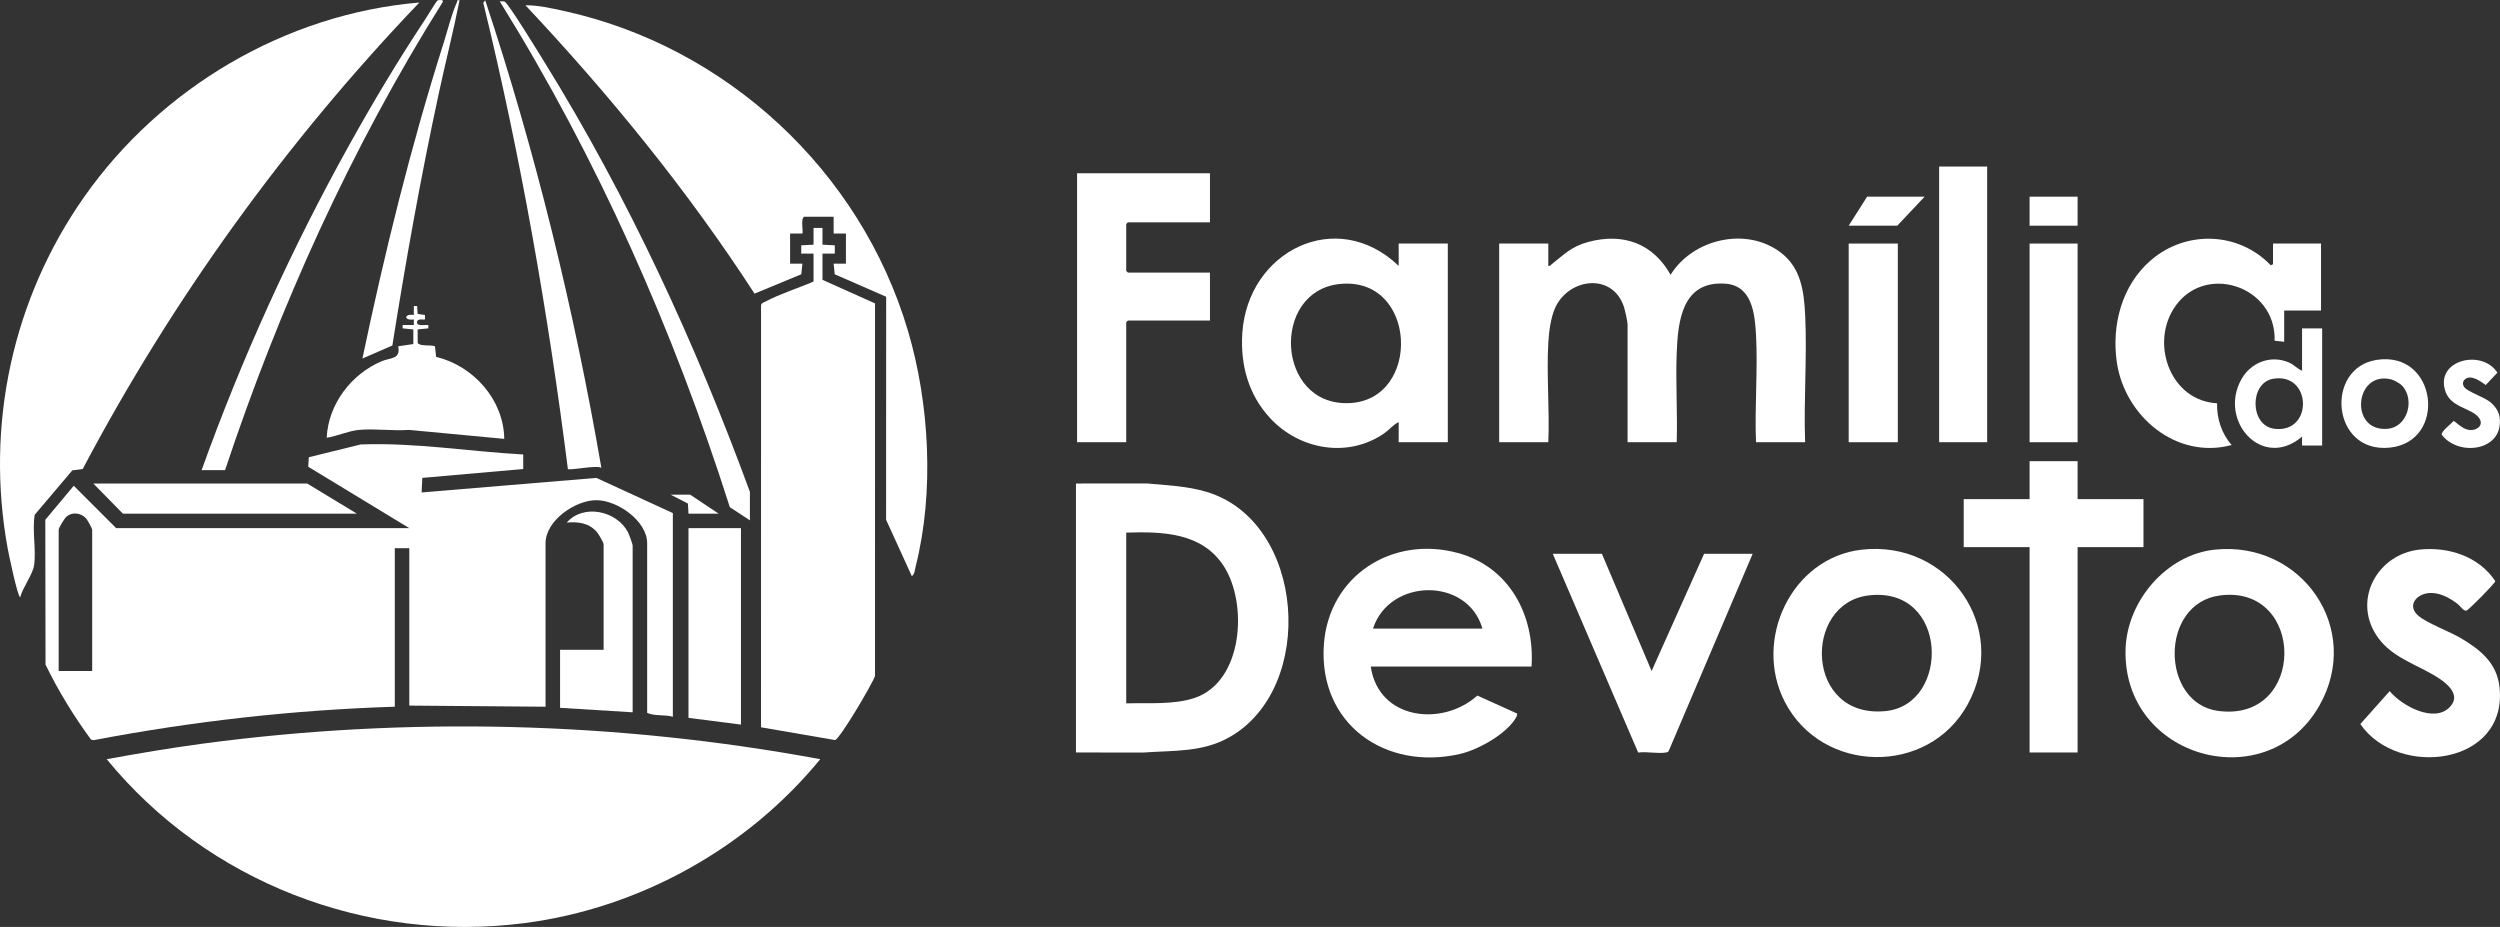 <?xml version="1.0" encoding="UTF-8"?>
<svg id="Camada_2" data-name="Camada 2" xmlns="http://www.w3.org/2000/svg" viewBox="0 0 2237.83 829.75">
  <rect x="0" y="0" width="2237.83" height="829.75" fill="#333333" stroke="none"/>
  <defs>
    <style>
      .cls-1 {
        fill: #fff;
      }
    </style>
  </defs>
  <g id="Camada_1-2" data-name="Camada 1">
    <g>
      <path class="cls-1" d="M366.4,472.76l-90.46-54.94.48-8.52,46.51-11.46c48.76-1.82,96.91,6.31,145.43,8.98v13s-90.32,7.94-90.32,7.94l-.64,13.04,156.45-13.01,68.44,31.49v182.32c-7.25-2.13-16.44-.41-22.99-3.5v-151.85c0-19.93-26.65-38.52-45.48-38.52-19.1,0-45.48,18.39-45.48,38.52v146.35l-121.95-1v-140.86h-12.99v141.86c-90.53,2.87-180.72,13-269.54,29.93l-2.33-.43c-15.54-21.14-29.26-43.59-40.77-67.19l-.2-129.62,25.47-30.47,37.98,37.94h262.38ZM82.52,600.64v-126.37c0-1.31-4.34-9.08-5.59-10.39-4.53-4.74-12.13-5.88-17.32-1.52-1.73,1.45-7.08,10.03-7.08,11.91v126.37h29.99Z"/>
      <path class="cls-1" d="M734.23,679.57c-65.26,79.76-161.79,133.38-264.52,146.7-141.61,18.36-284.24-36.78-374.19-146.7,28.41-5.16,56.95-10.02,85.6-13.86,183.28-24.56,371.43-19.8,553.11,13.86Z"/>
      <path class="cls-1" d="M375.39,2.24c-119.02,124.39-220.89,265.23-301.35,417.59l-9.3,1.2-33.67,39.76c-2.42,14.11,1.5,31.67-.58,45.37-1.24,8.16-10.34,19.98-12.43,28.53-2.42-1.03-10.2-38.37-11.19-43.76-20.1-110.34,4.27-223.21,68.43-314.6C144.01,78.49,255.5,12.42,375.39,2.24Z"/>
      <path class="cls-1" d="M736.23,204.03v14.99l11.01.57v7.42s-11.01,0-11.01,0v23.48l47.04,21.09-.02,333.6c-2.85,7.87-31.36,56.05-35.74,57.27l-66.3-11.43.04-377.56c.15-2.18,2.05-2.51,3.63-3.36,13.11-7.05,29.58-12.1,43.35-18.11v-24.98h-11s-.01-7.42-.01-7.42l11.01-.57v-14.99h8Z"/>
      <path class="cls-1" d="M707.25,236h11s-.99,9.5-.99,9.5l-41.85,17.34c-59.88-92.38-129.74-177.96-205.05-258.12,11.08-.12,23.04,2.6,33.99,4.99,145.94,31.81,265.95,143.2,308.35,286.23,19.34,65.26,23.74,144.51,7.01,210.8-.71,2.82-.97,7.51-3.5,8.97l-23.03-50.42.06-199.65-46.05-20.12-.97-9.53h11s0-26.97,0-26.97h-11v-14.99h-26.49c-3.23,1.85-.51,14.01-1.49,14.99h-11s0,26.97,0,26.97Z"/>
      <path class="cls-1" d="M1615.84,395.84h-43.98c-1.28-31.42,1.69-64.17.04-95.45-1.01-19.22-3.38-44.78-27.49-46.46-38.62-2.69-42.47,33.11-43.56,62.44-.98,26.41.82,53.05.04,79.46h-43.98v-105.4c0-2.48-2.35-12.9-3.27-15.71-10.15-30.97-49.46-25.9-61.58.85-3.86,8.52-5.57,21.48-6.11,30.86-1.69,29.24,1.24,60.01-.01,89.4h-43.98v-177.82h43.98v19.98c1.74.43,2-.71,3.01-1.49,11.8-9.11,17.44-15.82,32.98-19.98,31.02-8.3,57.76,1.36,73.46,29.45,20.03-32.22,68-43.37,98.78-19.79,18.07,13.84,20.65,34.73,21.7,56.23,1.82,37.26-1.45,76.02-.04,113.43Z"/>
      <path class="cls-1" d="M963.13,673.56v-240.76l63.51-.04c17.97,1.59,36.03,2.34,53.43,7.54,88.41,26.42,98.71,175.07,20.67,219.45-24.48,13.92-50.01,11.84-77.1,13.86l-60.51-.04ZM1008.11,629.61c19.62-.6,42.76,1.45,61.5-4.96,43.19-14.77,47.52-84.33,25.87-117.83-19.51-30.19-54.69-31.07-87.37-30.06v152.85Z"/>
      <path class="cls-1" d="M1252,238v-19.98h43.98v177.82h-43.98v-17.98c-4.63,2.02-8.38,6.82-12.66,9.82-32.45,22.72-76,15.06-102.31-13.29-19.45-20.95-26.8-47.58-25-75.99,4.64-73.43,84.19-113.76,139.98-60.4ZM1198.8,254.26c-61.33,6.76-56.49,109.08,8.71,106.6,65.45-2.48,61.42-114.33-8.71-106.6Z"/>
      <path class="cls-1" d="M1370.95,596.64h-143.94c6.82,47.38,63.54,54.44,95.43,25.99l35.47,16.02c.26,1.07.06,1.98-.46,2.95-8.12,15.12-34.31,29.59-50.64,33.31-66.93,15.26-126.61-26.89-121.78-97.73,4.21-61.7,61.26-98.23,120.15-82.15,45.99,12.56,68.74,55.77,65.75,101.62ZM1326.97,562.67c-13.23-46.25-83.23-45.4-97.96,0h97.96Z"/>
      <path class="cls-1" d="M1982.45,492.02c77.78-8.25,132.82,70.71,93.7,139.6-47.03,82.82-176.35,47.39-173.48-50.51,1.25-42.82,36.21-84.47,79.78-89.09ZM1987.43,532.96c-54.66,6.91-53.55,96.41-2,103.38,79.08,10.7,78.65-113.07,2-103.38Z"/>
      <path class="cls-1" d="M1666.59,492.02c77.46-8.72,132.57,69.59,94.7,138.61-35.02,63.82-130.15,62.42-163.63-2.34-28.64-55.41,5.86-129.16,68.92-136.27ZM1672.59,532.98c-59.2,7.14-56.83,111.05,15.59,103.49,57.84-6.04,56.16-112.14-15.59-103.49Z"/>
      <polygon class="cls-1" points="1083.08 155.08 1083.08 199.03 1009.61 199.03 1008.11 200.53 1008.11 242.49 1009.61 243.99 1083.08 243.99 1083.08 286.95 1009.61 286.95 1008.11 288.45 1008.11 395.84 964.13 395.84 964.13 155.08 1083.08 155.08"/>
      <polygon class="cls-1" points="1859.73 412.82 1859.73 446.79 1918.7 446.79 1918.7 489.75 1859.73 489.75 1859.73 673.56 1816.75 673.56 1816.75 489.75 1757.78 489.75 1757.78 446.79 1816.75 446.79 1816.75 412.82 1859.73 412.82"/>
      <path class="cls-1" d="M2034.65,218.02h42.98v59.94h-32.99v27.97l-8.56-.94c1.62-49.65-64.62-70.89-90.81-27.95-19.96,32.72-1.68,81.76,39.29,83.94-.33,13.47,4.02,27.31,13.1,37.36-49.61,13.38-95.8-25.92-102.81-74.07-4.85-33.29,4.49-68.87,30.38-91.25,31.46-27.19,78.59-25.69,107.43,4.48l2-1.01v-18.48Z"/>
      <path class="cls-1" d="M2165.37,492.02c25.94-2.92,53.5,5.86,68.23,28.19,0,1.84-23.94,25.9-25.73,26.37-2.73.71-5.69-4.25-7.82-5.87-7.52-5.69-16.96-11-26.71-9.75-11.14,1.42-18.58,11.58-8.67,20.14,7.95,6.87,28.15,14.14,38.57,20.39,17.28,10.36,31.91,22.14,34.19,43.75,7.39,70.03-91.19,81.77-124.62,32.86l26.29-29.46c10.5,12.91,40.06,29.23,54.02,14.01,12.04-13.12-8.74-25.21-18.49-30.56-17.51-9.6-36.36-15.97-47.85-34.1-20.55-32.44,2.01-71.86,38.58-75.97Z"/>
      <path class="cls-1" d="M1433.92,495.74l44.49,104.9,46.97-104.9h43.48l-75.05,176.24c-.5,1.1-1.3,1.38-2.41,1.58-7.09,1.3-17.51-1.01-25.03.07l-76.43-177.9h43.98Z"/>
      <rect class="cls-1" x="1735.79" y="149.08" width="42.98" height="246.75"/>
      <path class="cls-1" d="M373.39,273.95l.44,7.06,6.57.94v3.99c-.58.58-8.12-1.66-6.99,3.49.79,2.51,7.76,1.24,9.99,1.51v2.99s-9.56.94-9.56.94l.06,12.06c1.62,3.33,11.76,1.52,15.45,3.04l1.03,9.46c33.46,8.12,60.54,38.4,60.98,73.41l-85.41-8.03c-14.5,1.1-30.75-1.34-45.01.05-9,.88-19.37,5.59-28.49,6.98,1.37-29.93,21.82-56.81,48.99-68.41,8.13-3.47,17.31-1.55,15.02-13.46l13.51-1.98v-13.11s-9.56-.94-9.56-.94v-2.99s10.01,0,10.01,0v-5.01c-9.28,1.33-8.83-5.41,0-3.99v-8s2.99,0,2.99,0Z"/>
      <polygon class="cls-1" points="663.26 472.76 663.26 648.59 616.29 642.59 616.29 472.76 663.26 472.76"/>
      <rect class="cls-1" x="1654.82" y="218.02" width="43.98" height="177.82"/>
      <rect class="cls-1" x="1816.75" y="218.02" width="42.98" height="177.82"/>
      <path class="cls-1" d="M434.35.23c45.24,136.42,79.55,276.84,103.96,418.58-3.99-2.79-28.5,2.54-29.98,1.01-17.79-140.36-42.24-279.98-75.74-417.32l1.77-2.26Z"/>
      <path class="cls-1" d="M566.31,637.6l-64.97-4v-51.95h38.98v-94.41c0-1.61-4.61-9.34-6.02-10.97-7.17-8.3-16.56-9.31-26.97-8.52,14.86-16.99,44.71-10.61,54.8,8.68.83,1.59,4.18,10.69,4.18,11.81v149.35Z"/>
      <path class="cls-1" d="M671.26,465.77l-17.97-11.77c-50.41-158.44-118.16-311.66-205.93-452.76,1.4.02,2.95-.24,4.31.18,3.14.98,31.93,48.11,36.09,54.84,74.75,120.89,134.59,250.57,183.5,384.03v25.47Z"/>
      <path class="cls-1" d="M180.48,420.81c35.87-99.92,80.19-197.54,131.77-290.38,21.14-38.06,43.69-75.84,67.73-112.13,1.68-2.53,10.69-17.33,11.61-17.86s5.69-1,4.78,1.27c-82.1,130.71-146.18,272.58-194.9,419.1h-20.99Z"/>
      <polygon class="cls-1" points="274.94 432.8 319.42 459.78 110.01 459.78 83.52 432.8 274.94 432.8"/>
      <path class="cls-1" d="M411.37.24c-5.57,27.95-12.67,55.77-18.68,83.72-16.06,74.64-29.52,149.84-41.47,225.29l-26.8,11.66c19.96-95.17,43.29-189.83,72.7-282.48,3.27-10.31,7.51-27.09,11.8-36.2.7-1.48-.16-2.48,2.45-1.99Z"/>
      <path class="cls-1" d="M2078.63,293.94v104.9h-17.99v-7.99c-35.73,30.43-75.32-14.37-54.14-51.62,8.47-14.9,26.14-21.65,42.18-14.85,4.67,1.98,7.55,5.6,11.96,7.53v-37.96h17.99ZM2034.38,339.13c-20.83,3.84-20.77,42.12,1.76,44.72,34.89,4.03,33.2-51.16-1.76-44.72Z"/>
      <path class="cls-1" d="M2127.35,322.15c54.54-8.52,63.71,73.38,11.63,78.56s-58.14-71.29-11.63-78.56ZM2150.25,345.24c-1.8-1.94-7.21-5.01-9.83-5.65-32.85-8.04-37.76,47.18-3.32,44.25,18.3-1.56,24.59-26.32,13.15-38.6Z"/>
      <path class="cls-1" d="M2205.85,340.15c-1.75,1.89-1.36,4.83.27,6.7,3.7,4.23,17.25,8.44,22.93,13.05,4.12,3.35,7.7,8.13,8.43,13.55,4.08,30.12-36.54,35.83-51.78,15.7-.77-2.93,8.42-9.76,10.52-12.22,1.87-.33,10.74,11.92,20.72,6.79,4.76-2.45,4.7-7.11,1.13-10.85-7.79-8.15-24.88-8.3-29.44-23.53-8.19-27.37,33.16-37.05,46.86-15.8l-10.41,11.11c-4.71-3.43-13.95-10.22-19.23-4.5Z"/>
      <polygon class="cls-1" points="1722.79 176.06 1698.3 202.03 1654.82 202.03 1671.31 176.06 1722.79 176.06"/>
      <rect class="cls-1" x="1816.75" y="176.06" width="42.98" height="25.97"/>
      <polygon class="cls-1" points="617.79 442.79 643.27 459.78 616.29 459.78 615.8 450.77 600.29 442.79 617.79 442.79"/>
    </g>
  </g>
</svg>